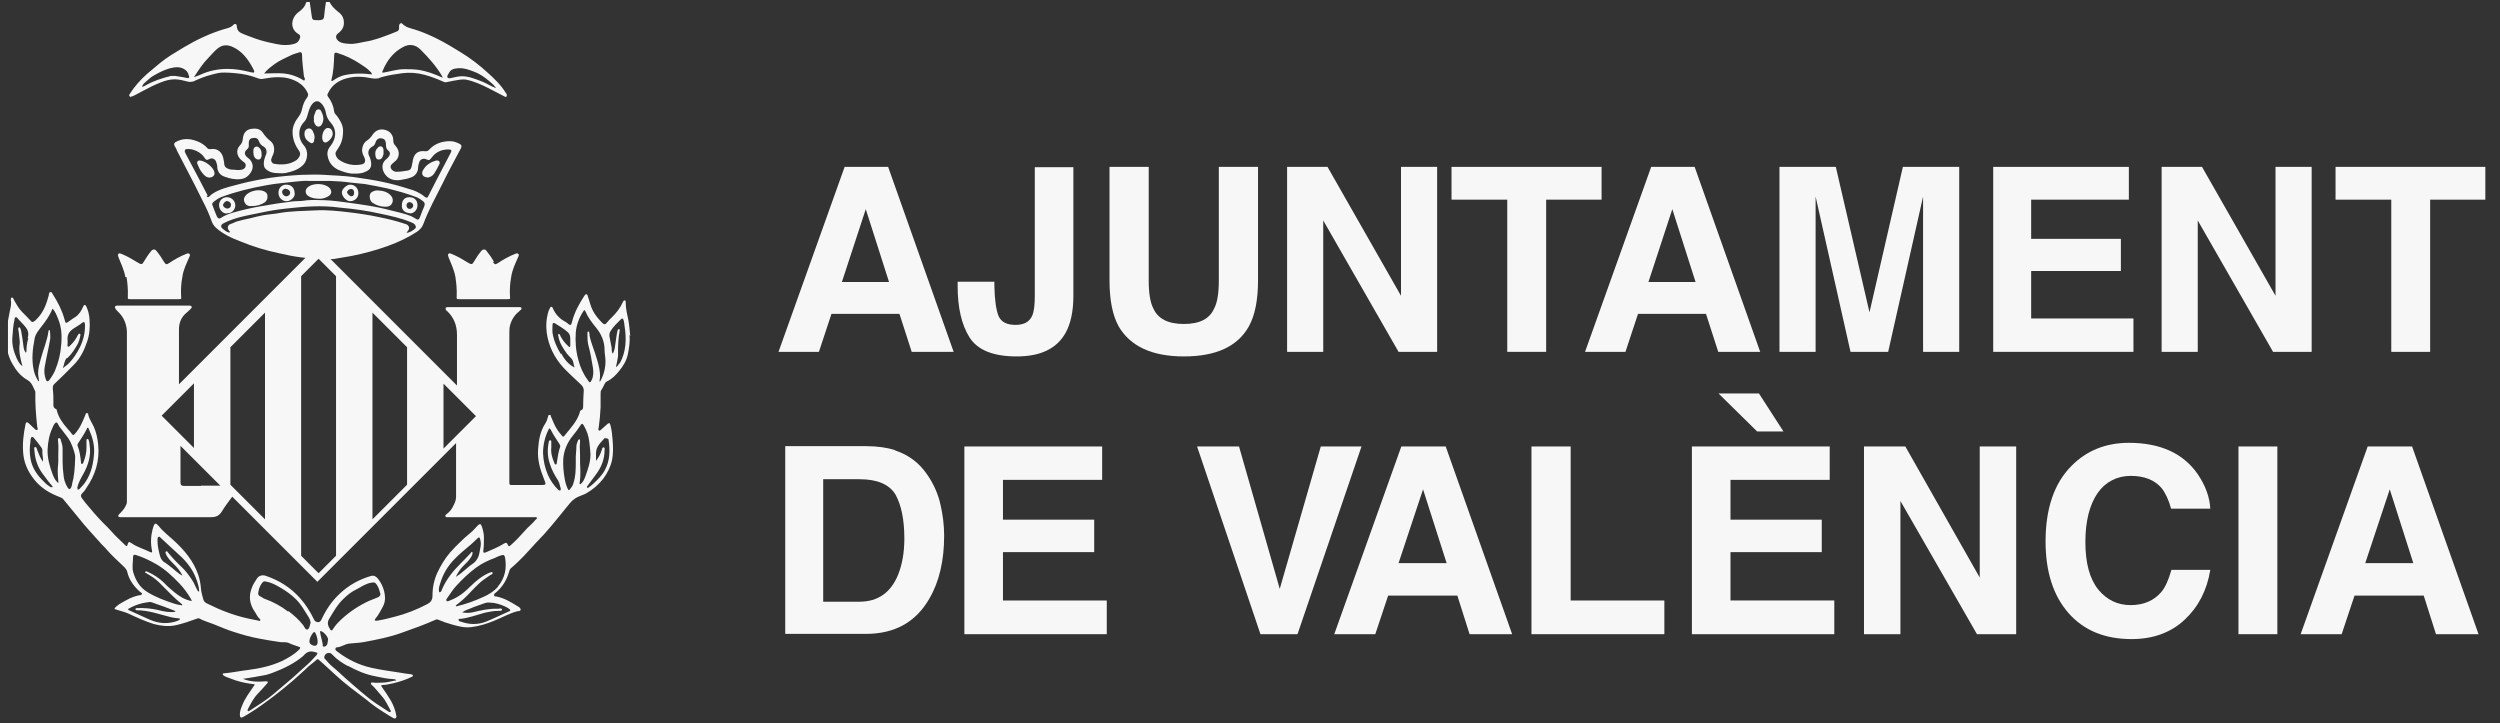 <svg xmlns="http://www.w3.org/2000/svg" width="159" height="46" viewBox="0 0 159 46" fill="none"><rect x="0" y="0" width="159" height="46" fill="#333333" stroke="none"/><g clip-path="url(#clip0_32_848)"><g opacity="0.96"><path d="M40.087 21.383C40.048 21.052 40.029 20.721 39.97 20.39C39.892 20.02 39.795 19.63 39.795 19.241C39.795 19.202 39.814 19.124 39.736 19.105C39.658 19.105 39.639 19.163 39.62 19.202C39.444 19.591 39.191 19.922 38.88 20.215C38.782 20.312 38.685 20.409 38.607 20.507C38.509 20.643 38.431 20.662 38.315 20.546C38.081 20.312 37.867 20.059 37.711 19.767C37.555 19.474 37.497 19.143 37.38 18.832C37.361 18.773 37.361 18.715 37.283 18.715C37.224 18.715 37.205 18.773 37.166 18.812C36.835 19.319 36.542 19.845 36.387 20.448C36.328 20.721 36.27 20.721 36.075 20.546C36.056 20.526 36.017 20.507 35.997 20.487C35.608 20.292 35.335 20 35.16 19.611C35.16 19.572 35.121 19.513 35.062 19.513C35.004 19.513 34.985 19.572 34.965 19.611C34.965 19.65 34.926 19.689 34.907 19.728C34.751 20.195 34.712 20.662 34.77 21.149C34.887 22.006 35.257 22.746 35.822 23.369C36.192 23.759 36.581 24.109 36.971 24.479C37.068 24.577 37.127 24.694 37.127 24.83C37.107 25.18 37.088 25.512 37.088 25.862C37.088 25.959 37.068 26.057 36.952 26.096C36.893 26.115 36.874 26.174 36.874 26.232C36.698 26.816 36.27 27.245 35.9 27.712C35.841 27.79 35.803 27.79 35.744 27.712C35.666 27.615 35.569 27.517 35.491 27.401C35.296 27.128 35.179 26.816 35.043 26.505C35.023 26.446 35.043 26.368 34.946 26.388C34.868 26.388 34.868 26.466 34.848 26.524C34.809 26.66 34.77 26.797 34.692 26.914C34.361 27.42 34.264 27.965 34.225 28.55C34.167 29.212 34.342 29.835 34.595 30.458C34.751 30.848 34.751 30.848 34.342 30.848C33.777 30.848 33.193 30.848 32.628 30.848C32.395 30.848 32.395 30.848 32.395 30.614C32.395 27.479 32.395 24.324 32.395 21.188C32.395 21.013 32.395 20.818 32.453 20.643C32.57 20.253 32.764 20 33.076 19.747C33.154 19.689 33.193 19.63 33.154 19.572C33.154 19.533 33.057 19.533 32.998 19.533C31.499 19.533 29.96 19.533 28.461 19.533C28.344 19.533 28.305 19.611 28.363 19.708C28.383 19.747 28.402 19.767 28.441 19.786C28.87 20.195 29.064 20.701 29.064 21.286C29.064 22.24 29.064 23.545 29.064 24.518L21.021 16.475C21.021 16.475 21.197 16.475 21.216 16.475C21.586 16.417 21.976 16.339 22.346 16.281C23.144 16.125 23.923 15.911 24.683 15.638C25.325 15.404 25.948 15.112 26.513 14.742C26.688 14.625 26.844 14.47 26.922 14.255C27.253 13.36 27.721 12.522 28.149 11.665C28.519 10.906 28.928 10.166 29.317 9.426C29.376 9.309 29.356 9.211 29.24 9.153C29.045 9.056 28.85 8.978 28.636 8.978C28.11 8.978 27.643 9.134 27.292 9.523C27.214 9.601 27.156 9.62 27.058 9.62C26.61 9.562 26.357 9.737 26.26 10.166C26.26 10.244 26.241 10.302 26.221 10.38C26.182 10.575 26.182 10.808 25.929 10.847C25.695 10.886 25.462 10.925 25.208 10.925C25.053 10.925 24.897 10.808 24.858 10.691C24.799 10.516 24.916 10.438 25.033 10.341L25.072 10.302C25.403 10.088 25.481 9.62 25.15 9.27C25.053 9.172 25.014 9.075 25.014 8.939C25.014 8.608 24.838 8.374 24.546 8.277C24.196 8.16 23.904 8.277 23.709 8.549C23.611 8.705 23.495 8.841 23.339 8.939C23.144 9.075 23.047 9.27 23.027 9.523C23.027 9.698 23.086 9.854 23.164 9.99C23.28 10.244 23.222 10.419 22.988 10.458C22.482 10.555 21.995 10.458 21.567 10.166C21.411 10.049 21.274 9.796 21.372 9.64C21.469 9.504 21.547 9.367 21.625 9.231C21.781 8.939 21.82 8.627 21.82 8.316C21.82 7.965 21.645 7.673 21.45 7.4C21.391 7.303 21.274 7.245 21.255 7.108C21.216 6.758 21.08 6.427 20.866 6.154C20.807 6.076 20.807 6.018 20.866 5.92C21.099 5.414 21.528 5.122 22.034 4.985C22.579 4.83 23.125 4.869 23.67 4.985C23.806 5.005 23.923 5.005 24.059 4.985C24.157 4.947 24.235 4.908 24.332 4.888C24.761 4.771 25.169 4.713 25.598 4.654C26.065 4.596 26.533 4.635 26.981 4.752C27.409 4.869 27.818 5.024 28.207 5.2C28.285 5.239 28.344 5.239 28.422 5.219C28.558 5.2 28.694 5.161 28.811 5.141C29.084 5.102 29.356 5.024 29.629 5.063C30.135 5.161 30.603 5.375 31.07 5.609C31.401 5.784 31.752 5.959 32.083 6.134C32.122 6.154 32.18 6.193 32.219 6.134C32.239 6.096 32.239 6.037 32.219 5.979C32.219 5.959 32.18 5.92 32.161 5.901C31.869 5.414 31.46 5.024 31.051 4.654C30.505 4.148 29.921 3.7 29.279 3.311C28.344 2.726 27.409 2.201 26.357 1.87C26.085 1.792 25.793 1.733 25.578 1.5C25.52 1.441 25.442 1.48 25.403 1.558C25.364 1.636 25.384 1.694 25.384 1.772C25.384 1.889 25.345 1.967 25.228 2.006C25.072 2.064 24.897 2.142 24.741 2.201C24.254 2.376 23.767 2.571 23.241 2.649C22.891 2.707 22.54 2.824 22.19 2.785C21.956 2.765 21.723 2.765 21.528 2.61C21.333 2.454 21.314 2.24 21.528 2.103C21.8 1.889 21.917 1.636 21.859 1.285C21.82 1.032 21.664 0.857 21.469 0.721C21.255 0.545 21.06 0.351 20.944 0.097C20.924 0.058 20.885 0 20.827 0C20.768 0 20.749 0.078 20.729 0.136C20.69 0.389 20.651 0.623 20.632 0.876C20.612 1.227 20.573 1.285 20.203 1.285C19.872 1.285 19.853 1.266 19.814 0.935C19.775 0.662 19.736 0.389 19.697 0.117C19.697 0.058 19.678 0.019 19.619 0.019C19.561 0.019 19.541 0.039 19.522 0.078C19.522 0.117 19.483 0.136 19.463 0.175C19.386 0.448 19.191 0.623 18.977 0.779C18.49 1.149 18.431 1.85 18.977 2.162C19.093 2.22 19.113 2.317 19.074 2.434C19.015 2.59 18.938 2.707 18.782 2.765C18.568 2.843 18.353 2.863 18.139 2.863C17.73 2.863 17.36 2.746 16.971 2.668C16.464 2.551 15.958 2.356 15.471 2.162C15.218 2.064 15.082 1.947 15.062 1.675C15.062 1.519 14.945 1.48 14.848 1.577C14.692 1.753 14.478 1.792 14.264 1.85C13.348 2.123 12.492 2.532 11.674 3.019C11.167 3.33 10.642 3.622 10.174 4.012C9.901 4.245 9.609 4.479 9.337 4.713C8.928 5.083 8.558 5.492 8.266 5.959C8.227 6.018 8.188 6.076 8.246 6.134C8.285 6.193 8.343 6.134 8.402 6.134C8.636 6.037 8.85 5.901 9.084 5.784C9.454 5.589 9.824 5.394 10.232 5.239C10.525 5.122 10.817 5.044 11.128 5.044C11.421 5.044 11.713 5.141 11.985 5.2C12.102 5.219 12.199 5.2 12.297 5.18C12.667 5.005 13.056 4.849 13.446 4.752C13.738 4.674 14.011 4.596 14.303 4.615C14.517 4.615 14.731 4.635 14.965 4.654C15.452 4.693 15.919 4.791 16.367 4.966C16.503 5.024 16.64 5.044 16.776 5.005C17.087 4.947 17.399 4.908 17.711 4.908C18.159 4.908 18.548 5.005 18.938 5.219C19.23 5.394 19.444 5.628 19.58 5.94C19.619 6.037 19.58 6.115 19.541 6.193C19.366 6.407 19.269 6.66 19.21 6.933C19.171 7.147 19.074 7.322 18.938 7.498C18.743 7.751 18.607 8.062 18.607 8.393C18.607 8.841 18.762 9.231 19.015 9.581C19.093 9.698 19.113 9.815 19.054 9.932C18.996 10.049 18.918 10.146 18.821 10.205C18.392 10.477 17.925 10.497 17.438 10.419C17.302 10.399 17.204 10.224 17.263 10.088C17.282 10.01 17.321 9.932 17.36 9.854C17.497 9.542 17.457 9.153 17.185 8.958C16.99 8.802 16.834 8.627 16.698 8.413C16.503 8.16 16.231 8.16 15.958 8.199C15.646 8.257 15.491 8.471 15.452 8.764C15.432 8.939 15.413 9.095 15.257 9.25C15.043 9.484 15.043 9.757 15.198 10.01C15.276 10.127 15.374 10.205 15.471 10.283C15.569 10.341 15.646 10.419 15.627 10.555C15.607 10.691 15.51 10.75 15.393 10.789C15.179 10.847 14.965 10.789 14.751 10.789C14.653 10.789 14.556 10.75 14.459 10.711C14.342 10.652 14.283 10.575 14.264 10.458C14.264 10.36 14.244 10.263 14.225 10.185C14.166 9.679 13.835 9.406 13.387 9.484C13.29 9.484 13.232 9.484 13.173 9.406C13.037 9.25 12.862 9.134 12.667 9.036C12.219 8.841 11.79 8.764 11.323 8.958C11.05 9.075 11.011 9.153 11.167 9.387C11.206 9.445 11.226 9.504 11.245 9.562C11.615 10.283 11.985 10.984 12.355 11.704C12.55 12.074 12.706 12.425 12.9 12.795C13.115 13.204 13.309 13.632 13.465 14.08C13.524 14.236 13.602 14.353 13.718 14.47C14.166 14.879 14.712 15.132 15.276 15.346C16.075 15.677 16.893 15.93 17.75 16.105C18.178 16.203 18.626 16.3 19.074 16.359C19.113 16.359 19.288 16.378 19.424 16.398L11.382 24.441C11.382 23.35 11.382 21.987 11.382 20.954C11.382 20.546 11.518 20.176 11.849 19.903C11.946 19.825 12.044 19.728 12.141 19.63C12.18 19.591 12.219 19.552 12.18 19.494C12.161 19.436 12.102 19.455 12.063 19.436C12.024 19.436 11.966 19.436 11.927 19.436H7.701C7.701 19.436 7.545 19.436 7.467 19.436C7.311 19.436 7.272 19.513 7.35 19.65C7.409 19.728 7.487 19.805 7.565 19.883C7.896 20.215 8.051 20.643 8.071 21.091C8.071 24.694 8.071 28.296 8.071 31.919C8.071 31.997 8.051 32.074 8.012 32.133C7.915 32.367 7.74 32.542 7.565 32.717C7.545 32.756 7.506 32.776 7.526 32.834C7.545 32.873 7.584 32.892 7.623 32.892C7.681 32.892 7.72 32.892 7.779 32.892C9.648 32.892 11.518 32.892 13.407 32.892C13.757 32.892 13.952 32.795 14.127 32.503C14.283 32.23 14.575 31.86 14.77 31.588L20.184 37.002L29.006 28.18C29.006 29.192 29.006 30.555 29.006 31.568C29.006 31.743 28.967 31.899 28.889 32.055C28.733 32.386 28.655 32.503 28.383 32.717C28.266 32.795 28.344 32.892 28.402 32.892C30.272 32.892 32.122 32.892 33.991 32.892C34.05 32.892 34.128 32.873 34.147 32.931C34.167 32.99 34.108 33.009 34.069 33.048C33.874 33.301 33.602 33.496 33.388 33.749C33.096 34.08 32.803 34.392 32.472 34.684C32.395 34.742 32.336 34.781 32.297 34.645C32.258 34.528 32.18 34.489 32.063 34.567C31.693 34.801 31.284 34.957 30.895 35.132C30.759 35.19 30.72 35.132 30.739 35.015C30.778 34.742 30.778 34.47 30.778 34.178C30.778 33.944 30.72 33.71 30.642 33.477C30.583 33.301 30.505 33.301 30.389 33.418C30.272 33.535 30.155 33.671 30.038 33.788C29.824 33.983 29.59 34.158 29.376 34.372C29.103 34.626 28.85 34.879 28.616 35.151C28.285 35.541 28.032 35.969 27.818 36.417C27.604 36.885 27.506 37.371 27.506 37.897C27.506 38.189 27.37 38.326 27.136 38.443C26.494 38.774 25.812 39.046 25.111 39.222C24.741 39.319 24.371 39.416 23.982 39.475C23.942 39.475 23.884 39.494 23.845 39.455C23.826 39.416 23.845 39.377 23.884 39.338C24.079 39.105 24.215 38.832 24.352 38.579C24.449 38.404 24.488 38.209 24.488 38.014C24.468 37.566 24.313 37.157 24.04 36.807C23.923 36.67 23.787 36.573 23.592 36.632C22.852 36.846 22.19 37.216 21.625 37.742C21.119 38.209 20.749 38.754 20.457 39.377C20.398 39.514 20.32 39.611 20.145 39.553C20.048 39.533 20.009 39.475 19.97 39.397C19.736 38.91 19.444 38.443 19.093 38.053C18.49 37.371 17.75 36.904 16.873 36.612C16.679 36.554 16.464 36.612 16.348 36.787C16.231 36.962 16.114 37.138 16.036 37.333C15.802 37.878 15.861 38.404 16.192 38.891C16.308 39.046 16.367 39.241 16.523 39.358C16.542 39.377 16.581 39.436 16.542 39.475C16.523 39.514 16.484 39.475 16.445 39.475C16.231 39.436 15.997 39.377 15.783 39.338C14.887 39.144 14.03 38.813 13.212 38.404C13.095 38.345 12.978 38.287 12.94 38.151C12.881 37.917 12.803 37.703 12.784 37.469C12.764 37.157 12.706 36.846 12.608 36.554C12.297 35.658 11.713 34.976 11.031 34.353C10.719 34.061 10.369 33.808 10.096 33.457C9.901 33.243 9.843 33.243 9.746 33.516C9.746 33.554 9.726 33.613 9.707 33.652C9.59 34.1 9.57 34.567 9.668 35.015C9.687 35.112 9.668 35.171 9.551 35.112C9.161 34.918 8.733 34.801 8.363 34.548C8.207 34.431 8.168 34.45 8.11 34.645C8.09 34.742 8.051 34.762 7.973 34.684C7.759 34.47 7.545 34.275 7.331 34.061C7.156 33.886 7.019 33.71 6.844 33.535C6.435 33.145 6.065 32.737 5.695 32.289C5.52 32.094 5.364 31.899 5.208 31.685C5.13 31.568 5.13 31.49 5.208 31.393C5.305 31.296 5.403 31.198 5.461 31.081C6.065 30.224 6.357 29.29 6.24 28.238C6.201 27.868 6.123 27.498 5.968 27.147C5.851 26.894 5.695 26.68 5.617 26.407C5.617 26.349 5.617 26.271 5.52 26.271C5.442 26.271 5.442 26.368 5.422 26.407C5.247 26.836 5.072 27.264 4.741 27.615C4.682 27.693 4.643 27.673 4.585 27.615C4.488 27.498 4.41 27.381 4.312 27.284C4.001 26.933 3.728 26.563 3.611 26.096C3.611 26.057 3.592 26.018 3.572 26.018C3.358 25.94 3.397 25.765 3.397 25.609C3.397 25.317 3.397 25.025 3.358 24.733C3.358 24.635 3.358 24.518 3.436 24.441C3.864 24.032 4.293 23.622 4.702 23.194C5.111 22.785 5.364 22.259 5.539 21.733C5.695 21.286 5.734 20.799 5.695 20.312C5.675 20.039 5.617 19.767 5.5 19.513C5.481 19.474 5.461 19.397 5.383 19.397C5.325 19.397 5.305 19.474 5.286 19.513C5.169 19.767 5.033 20 4.799 20.156C4.682 20.234 4.546 20.312 4.429 20.409C4.176 20.584 4.176 20.604 4.098 20.292C3.942 19.728 3.67 19.202 3.358 18.715C3.319 18.657 3.3 18.559 3.202 18.579C3.124 18.579 3.124 18.676 3.105 18.734C3.105 18.734 3.105 18.734 3.105 18.773C2.969 19.28 2.793 19.786 2.443 20.176C2.345 20.273 2.267 20.39 2.151 20.448C2.092 20.487 2.053 20.487 1.995 20.448C1.8 20.234 1.605 20.039 1.411 19.845C1.177 19.611 1.021 19.319 0.865 19.027C0.846 18.988 0.826 18.91 0.748 18.929C0.69 18.929 0.69 19.007 0.69 19.066C0.729 19.299 0.69 19.513 0.632 19.747C0.534 20.253 0.417 20.779 0.398 21.286C0.378 21.948 0.456 22.59 0.807 23.175C1.041 23.584 1.333 23.934 1.742 24.168C2.034 24.324 2.112 24.635 2.248 24.908C2.229 25.648 2.287 26.388 2.365 27.128C2.365 27.186 2.443 27.303 2.365 27.342C2.287 27.381 2.209 27.284 2.151 27.225C2.034 27.128 1.936 27.011 1.82 26.914C1.722 26.816 1.644 26.855 1.625 26.972C1.488 27.615 1.411 28.277 1.488 28.939C1.566 29.601 1.878 30.166 2.306 30.653C2.715 31.101 3.222 31.393 3.786 31.607C3.864 31.646 3.942 31.666 4.001 31.724C4.332 32.133 4.663 32.522 4.994 32.931C5.403 33.457 5.851 33.925 6.299 34.431C6.454 34.626 6.649 34.781 6.805 34.976C7.097 35.307 7.409 35.599 7.72 35.891C7.857 36.028 8.032 36.145 8.09 36.359C8.207 36.885 8.519 37.294 8.908 37.644C8.947 37.683 9.045 37.703 9.025 37.781C9.006 37.858 8.908 37.858 8.85 37.858C8.577 37.917 8.324 38.014 8.071 38.151C7.837 38.287 7.565 38.404 7.37 38.598C7.253 38.715 7.253 38.735 7.409 38.774C7.642 38.852 7.896 38.91 8.129 39.007C8.675 39.261 9.22 39.514 9.785 39.689C10.232 39.806 10.7 39.864 11.167 39.767C11.615 39.669 12.063 39.514 12.492 39.358C12.55 39.338 12.628 39.3 12.686 39.338C12.959 39.494 13.271 39.572 13.563 39.689C14.011 39.864 14.439 40.059 14.887 40.195C15.432 40.371 15.977 40.526 16.542 40.624C16.971 40.702 17.38 40.779 17.828 40.838C18.003 40.857 18.198 40.819 18.373 40.896C18.568 40.994 18.782 41.052 18.996 41.13C19.132 41.169 19.113 41.208 19.035 41.305C18.704 41.636 18.314 41.851 17.925 42.045C17.243 42.357 16.523 42.513 15.783 42.61C15.257 42.669 14.751 42.785 14.244 42.824C14.205 42.824 14.166 42.824 14.166 42.883C14.166 42.922 14.186 42.941 14.225 42.961C14.342 43.058 14.478 43.078 14.614 43.136C15.082 43.331 15.569 43.447 16.075 43.506C16.114 43.506 16.172 43.506 16.192 43.545C16.192 43.584 16.153 43.623 16.133 43.642C15.861 44.051 15.569 44.421 15.393 44.889C15.315 45.083 15.238 45.278 15.257 45.492C15.257 45.629 15.335 45.668 15.452 45.609C15.607 45.512 15.783 45.414 15.938 45.317C16.445 45.005 16.912 44.655 17.38 44.304C17.808 43.973 18.217 43.642 18.626 43.292C18.879 43.058 19.152 42.824 19.405 42.591C19.619 42.357 19.892 42.182 20.125 41.968C20.184 41.909 20.223 41.909 20.281 41.968C20.651 42.279 20.982 42.61 21.333 42.922C21.645 43.214 21.976 43.486 22.326 43.759C22.638 44.012 22.988 44.246 23.3 44.499C23.67 44.811 24.059 45.083 24.468 45.337C24.644 45.453 24.838 45.57 25.014 45.668C25.072 45.687 25.131 45.726 25.169 45.668C25.208 45.629 25.228 45.57 25.208 45.531C25.15 45.181 25.033 44.869 24.858 44.558C24.683 44.266 24.488 43.973 24.293 43.701C24.235 43.623 24.215 43.564 24.352 43.564C24.585 43.564 24.819 43.486 25.053 43.447C25.423 43.35 25.812 43.233 26.163 43.058C26.202 43.058 26.26 43.019 26.26 42.961C26.26 42.902 26.182 42.902 26.143 42.883C25.91 42.863 25.695 42.824 25.462 42.785C24.858 42.688 24.235 42.61 23.631 42.474C22.852 42.298 22.151 41.968 21.508 41.481C21.43 41.422 21.314 41.364 21.333 41.266C21.333 41.15 21.489 41.169 21.567 41.15C21.781 41.091 21.956 40.974 22.17 40.935C22.482 40.896 22.813 40.896 23.125 40.838C23.962 40.682 24.78 40.526 25.578 40.234C26.299 39.981 27 39.728 27.701 39.416C27.759 39.397 27.818 39.377 27.876 39.416C28.149 39.533 28.422 39.63 28.714 39.708C29.123 39.825 29.532 39.942 29.98 39.884C30.486 39.825 30.973 39.669 31.44 39.475C31.927 39.28 32.395 39.007 32.92 38.871C32.998 38.871 33.096 38.871 33.115 38.774C33.115 38.696 33.037 38.618 32.959 38.579C32.511 38.306 32.083 38.034 31.557 37.936C31.499 37.936 31.44 37.936 31.421 37.858C31.421 37.781 31.46 37.742 31.518 37.703C31.947 37.352 32.219 36.904 32.375 36.378C32.395 36.281 32.433 36.184 32.511 36.125C32.648 36.008 32.803 35.872 32.94 35.736C33.173 35.521 33.388 35.288 33.602 35.054C33.933 34.684 34.264 34.334 34.615 33.964C35.179 33.34 35.705 32.659 36.25 31.997C36.445 31.763 36.659 31.627 36.932 31.529C37.068 31.471 37.205 31.432 37.322 31.354C37.73 31.12 38.081 30.809 38.373 30.439C38.626 30.088 38.821 29.718 38.918 29.29C39.016 28.842 38.996 28.374 38.957 27.926C38.938 27.634 38.899 27.323 38.821 27.031C38.782 26.894 38.743 26.875 38.626 26.972C38.509 27.07 38.393 27.186 38.276 27.284C38.217 27.323 38.159 27.42 38.1 27.381C38.023 27.342 38.062 27.245 38.081 27.167C38.139 26.758 38.178 26.329 38.198 25.901C38.198 25.609 38.198 25.317 38.198 25.025C38.198 24.947 38.198 24.849 38.256 24.791C38.334 24.674 38.393 24.538 38.451 24.421C38.49 24.363 38.509 24.304 38.587 24.265C38.918 24.109 39.172 23.856 39.386 23.584C39.639 23.272 39.853 22.921 39.931 22.532C40.009 22.123 40.087 21.714 40.029 21.286L40.087 21.383ZM28.519 4.713C28.616 4.44 28.831 4.362 29.103 4.343C29.493 4.304 29.843 4.44 30.194 4.577C30.642 4.752 30.992 5.044 31.343 5.355C31.421 5.433 31.499 5.531 31.557 5.609C31.226 5.492 30.953 5.297 30.642 5.18C30.233 5.024 29.824 4.849 29.376 4.849C29.162 4.849 28.948 4.908 28.753 4.947C28.655 4.966 28.558 5.005 28.48 4.947C28.402 4.869 28.48 4.771 28.519 4.693V4.713ZM24.332 4.518C24.605 3.856 25.014 3.311 25.656 2.98C26.026 2.785 26.416 2.824 26.747 3.155C27.253 3.661 27.74 4.206 28.11 4.83C28.11 4.869 28.149 4.888 28.169 4.947C27.643 4.713 27.136 4.518 26.591 4.44C26.299 4.401 26.007 4.401 25.715 4.401C25.267 4.401 24.838 4.538 24.41 4.615C24.293 4.635 24.293 4.596 24.332 4.518ZM21.08 5.063C21.216 4.557 21.236 4.031 21.255 3.505C21.255 3.389 21.294 3.311 21.45 3.369C21.976 3.525 22.443 3.759 22.891 4.051C23.125 4.206 23.358 4.343 23.553 4.557C23.592 4.596 23.65 4.635 23.65 4.732C23.047 4.654 22.443 4.654 21.859 4.791C21.645 4.849 21.45 4.947 21.274 5.063C21.236 5.083 21.197 5.122 21.158 5.141C21.138 5.141 21.099 5.161 21.08 5.141C21.06 5.141 21.08 5.102 21.08 5.063ZM11.927 4.966C11.674 4.908 11.401 4.869 11.148 4.83C11.05 4.83 10.973 4.83 10.875 4.83C10.31 4.966 9.765 5.141 9.259 5.433C9.2 5.472 9.142 5.492 9.045 5.531C9.064 5.336 9.22 5.258 9.298 5.18C9.454 5.044 9.609 4.888 9.804 4.791C10.174 4.577 10.564 4.382 10.992 4.304C11.284 4.245 11.596 4.265 11.849 4.499C11.946 4.596 11.985 4.713 12.024 4.849C12.063 4.927 12.005 4.985 11.907 4.966H11.927ZM16.153 4.615C16.153 4.615 15.977 4.615 15.88 4.577C15.413 4.46 14.945 4.382 14.478 4.382C13.874 4.382 13.29 4.499 12.745 4.752C12.628 4.81 12.492 4.849 12.336 4.908C12.628 4.46 12.9 4.031 13.251 3.681C13.465 3.466 13.64 3.233 13.874 3.057C14.186 2.824 14.497 2.843 14.829 2.999C15.413 3.272 15.783 3.778 16.075 4.323C16.114 4.401 16.211 4.538 16.153 4.615ZM19.366 5.141C19.366 5.141 19.21 5.063 19.132 5.005C18.801 4.83 18.451 4.713 18.061 4.674C17.652 4.635 17.243 4.674 16.795 4.674C17.01 4.401 17.263 4.226 17.497 4.051C17.828 3.817 18.178 3.681 18.529 3.505C18.684 3.428 18.86 3.389 19.035 3.33C19.132 3.291 19.191 3.33 19.21 3.466C19.21 3.934 19.288 4.382 19.327 4.83C19.327 4.927 19.463 5.024 19.347 5.102L19.366 5.141ZM10.271 26.446L12.336 24.382V28.491L10.271 26.427V26.446ZM12.784 30.906C12.414 30.906 12.063 30.906 11.693 30.906C11.537 30.906 11.479 30.828 11.479 30.692C11.479 30.03 11.479 29.056 11.479 28.355L12.336 29.212L14.011 30.887C13.621 30.887 13.076 30.887 12.784 30.887V30.906ZM13.212 12.444C13.017 12.094 12.862 11.743 12.667 11.393C12.375 10.847 12.102 10.322 11.81 9.776C11.79 9.718 11.752 9.679 11.752 9.62C11.752 9.542 11.771 9.504 11.849 9.484C12.258 9.426 12.803 9.679 13.017 10.049C13.095 10.166 13.154 10.205 13.29 10.127C13.485 10.01 13.699 10.107 13.757 10.322C13.777 10.399 13.816 10.497 13.816 10.575C13.816 10.906 13.991 11.139 14.283 11.237C14.614 11.354 14.926 11.431 15.276 11.393C15.607 11.373 15.841 11.178 15.997 10.886C16.114 10.652 16.094 10.419 15.938 10.205C15.88 10.107 15.783 10.068 15.705 9.99C15.53 9.815 15.53 9.659 15.705 9.504C15.802 9.426 15.841 9.328 15.822 9.211C15.822 9.172 15.822 9.114 15.822 9.075C15.822 8.919 15.9 8.802 16.055 8.783C16.25 8.744 16.406 8.783 16.464 8.978C16.523 9.134 16.62 9.25 16.776 9.328C16.932 9.426 16.99 9.62 16.932 9.796C16.854 9.99 16.776 10.185 16.776 10.419C16.776 10.594 16.834 10.711 16.971 10.808C17.127 10.925 17.302 10.984 17.497 11.003C17.711 11.003 17.944 11.042 18.159 11.003C18.607 10.906 19.015 10.789 19.327 10.438C19.541 10.185 19.658 9.62 19.327 9.25C18.957 8.841 18.918 8.199 19.327 7.77C19.541 7.556 19.561 7.264 19.658 6.991C19.736 6.797 19.814 6.602 20.009 6.485C20.145 6.407 20.281 6.427 20.398 6.543C20.593 6.719 20.69 6.952 20.729 7.186C20.768 7.42 20.866 7.615 21.041 7.809C21.469 8.296 21.352 8.88 21.002 9.309C20.807 9.542 20.788 9.776 20.866 10.049C20.982 10.458 21.274 10.73 21.683 10.867C21.995 10.984 22.287 11.062 22.579 11.042C22.832 11.042 23.047 11.023 23.241 10.925C23.631 10.769 23.67 10.497 23.553 10.107C23.534 10.029 23.495 9.951 23.456 9.874C23.378 9.659 23.456 9.445 23.67 9.328C23.787 9.27 23.845 9.192 23.884 9.056C23.962 8.822 24.137 8.744 24.352 8.822C24.527 8.88 24.527 9.036 24.546 9.153C24.546 9.309 24.546 9.465 24.702 9.581C24.838 9.698 24.819 9.854 24.702 9.99C24.663 10.029 24.624 10.088 24.566 10.127C24.196 10.419 24.293 10.886 24.566 11.178C24.799 11.431 25.111 11.49 25.442 11.451C25.676 11.412 25.929 11.373 26.163 11.276C26.396 11.198 26.591 10.945 26.591 10.672C26.591 10.536 26.63 10.419 26.669 10.302C26.727 10.127 26.942 10.049 27.097 10.127C27.292 10.205 27.312 10.205 27.448 10.029C27.721 9.659 28.091 9.504 28.519 9.504C28.714 9.504 28.753 9.562 28.655 9.737C28.344 10.322 28.052 10.906 27.74 11.49C27.565 11.821 27.409 12.152 27.234 12.483C27.175 12.6 27.136 12.6 27.02 12.522C26.727 12.269 26.377 12.113 26.007 12.016C25.462 11.841 24.897 11.685 24.332 11.568C23.709 11.431 23.086 11.354 22.462 11.256C21.839 11.178 21.216 11.159 20.593 11.12C20.106 11.081 19.639 11.12 19.171 11.12C18.49 11.159 17.808 11.217 17.146 11.315C16.523 11.412 15.919 11.529 15.315 11.685C14.829 11.821 14.322 11.918 13.855 12.133C13.66 12.23 13.465 12.327 13.329 12.483C13.251 12.561 13.193 12.561 13.134 12.464L13.212 12.444ZM13.835 13.866C13.718 13.593 13.602 13.301 13.504 13.028C13.465 12.931 13.563 12.853 13.64 12.795C13.757 12.697 13.913 12.6 14.05 12.542C14.984 12.191 15.958 11.957 16.932 11.782C17.555 11.665 18.178 11.626 18.801 11.548C19.113 11.509 19.424 11.49 19.697 11.509C20.165 11.509 20.612 11.509 21.06 11.509C21.45 11.529 21.859 11.548 22.248 11.607C22.56 11.646 22.871 11.665 23.203 11.704C23.67 11.782 24.137 11.879 24.605 11.977C25.247 12.133 25.89 12.308 26.494 12.542C26.649 12.6 26.766 12.697 26.903 12.795C27.02 12.873 27.039 13.009 26.981 13.126C26.883 13.34 26.805 13.554 26.727 13.768C26.649 13.983 26.591 14.022 26.396 13.885C26.065 13.671 25.695 13.593 25.325 13.496C24.799 13.36 24.254 13.223 23.709 13.126C23.164 13.028 22.599 12.95 22.034 12.873C21.586 12.814 21.158 12.756 20.71 12.736C20.32 12.736 19.931 12.697 19.541 12.736C19.308 12.775 19.074 12.795 18.84 12.795C18.548 12.795 18.276 12.873 18.003 12.892C17.516 12.95 17.029 13.048 16.542 13.126C15.977 13.223 15.393 13.36 14.848 13.515C14.575 13.593 14.303 13.691 14.069 13.846C13.952 13.944 13.855 13.885 13.816 13.788L13.835 13.866ZM17.75 13.554C17.419 13.613 17.068 13.632 16.737 13.691C16.464 13.749 16.172 13.807 15.9 13.885C15.627 13.944 15.354 14.002 15.082 14.08C14.945 14.119 14.829 14.197 14.692 14.236C14.478 14.294 14.419 14.508 14.575 14.684C14.595 14.703 14.614 14.723 14.634 14.762C14.556 14.82 14.497 14.762 14.439 14.742C14.342 14.703 14.264 14.625 14.186 14.567C14.011 14.431 14.03 14.294 14.225 14.197C14.556 14.022 14.926 13.905 15.276 13.807C15.724 13.691 16.192 13.613 16.64 13.515C17.165 13.398 17.691 13.32 18.217 13.262C18.762 13.204 19.327 13.145 19.892 13.126C20.476 13.106 21.041 13.126 21.606 13.204C22.482 13.282 23.339 13.398 24.196 13.593C24.838 13.729 25.481 13.866 26.104 14.119C26.241 14.177 26.377 14.216 26.435 14.372C26.435 14.411 26.474 14.45 26.435 14.489C26.377 14.606 26.026 14.82 25.851 14.801C25.89 14.742 25.91 14.723 25.948 14.684C26.085 14.508 26.007 14.314 25.812 14.255C25.247 14.061 24.683 13.924 24.098 13.807C23.456 13.671 22.813 13.574 22.151 13.496C21.469 13.418 20.768 13.34 20.087 13.379C19.288 13.418 18.509 13.418 17.73 13.554H17.75ZM16.854 33.029L14.653 30.828V22.084L16.854 19.883V33.029ZM21.372 35.346L20.262 36.456L19.152 35.346V17.566L20.262 16.456L21.372 17.566V35.346ZM25.89 30.828L23.689 33.029V19.883L25.89 22.084V30.828ZM28.207 28.511V24.401L30.272 26.466L28.207 28.53V28.511ZM1.8 21.519C1.722 21.773 1.683 22.045 1.683 22.318C1.683 22.357 1.683 22.396 1.644 22.435C1.527 22.298 1.508 22.142 1.488 21.987C1.45 21.695 1.411 21.383 1.352 21.091C1.352 21.032 1.313 20.954 1.294 20.896C1.294 20.857 1.255 20.818 1.216 20.818C1.177 20.818 1.157 20.877 1.157 20.916C1.216 21.188 1.216 21.461 1.255 21.714C1.255 21.753 1.255 21.792 1.255 21.831C1.177 22.337 1.294 22.805 1.43 23.291C1.235 23.155 1.157 22.98 1.06 22.785C0.865 22.357 0.748 21.909 0.787 21.441C0.826 21.071 0.826 20.701 0.924 20.331C0.924 20.273 0.924 20.176 1.021 20.176C1.099 20.176 1.118 20.253 1.157 20.292C1.274 20.429 1.411 20.546 1.508 20.662C1.722 20.896 1.878 21.13 1.761 21.5L1.8 21.519ZM4.293 22.766C4.565 22.512 4.76 22.201 4.935 21.889C5.033 21.714 5.072 21.519 5.111 21.344C5.111 21.305 5.13 21.247 5.072 21.227C5.013 21.208 4.994 21.247 4.955 21.305C4.838 21.558 4.663 21.792 4.449 21.987C4.41 22.026 4.39 22.065 4.332 22.045C4.273 22.026 4.293 21.967 4.293 21.909C4.312 21.792 4.293 21.656 4.293 21.539C4.293 21.247 4.429 21.071 4.643 20.916C4.838 20.779 5.052 20.682 5.228 20.526C5.344 20.448 5.403 20.487 5.403 20.643C5.422 21.149 5.305 21.617 5.091 22.065C4.897 22.454 4.663 22.824 4.351 23.136C4.254 23.233 4.137 23.291 4.04 23.389H4.001C4.098 23.175 4.079 22.941 4.254 22.766H4.293ZM2.482 24.246C2.482 24.246 2.462 24.246 2.443 24.246C2.306 24.032 2.209 23.817 2.151 23.564C1.995 22.883 2.073 22.181 2.209 21.5C2.267 21.227 2.443 21.032 2.599 20.818C2.891 20.448 3.163 20.078 3.339 19.63C3.533 19.825 3.611 20.078 3.709 20.312C3.903 20.799 3.942 21.286 3.903 21.811C3.864 22.435 3.728 23.019 3.494 23.584C3.397 23.798 3.261 24.012 3.124 24.187C3.046 24.285 2.969 24.265 2.93 24.168C2.813 23.876 2.793 23.584 2.852 23.291C2.949 22.727 3.085 22.181 3.183 21.617C3.222 21.441 3.183 21.266 3.183 21.091C3.183 21.052 3.183 20.994 3.124 20.994C3.085 20.994 3.085 21.032 3.085 21.052C3.007 21.656 2.754 22.22 2.599 22.805C2.521 23.097 2.423 23.408 2.423 23.72C2.423 23.876 2.462 24.051 2.482 24.207V24.246ZM3.319 30.984C3.319 30.984 3.261 30.984 3.222 30.984C3.066 30.887 2.91 30.77 2.793 30.633C2.365 30.224 2.034 29.757 1.936 29.153C1.878 28.803 1.878 28.452 1.936 28.102C1.936 28.043 1.936 27.965 1.956 27.907C1.956 27.79 2.073 27.751 2.151 27.849C2.326 28.043 2.482 28.258 2.637 28.472C2.715 28.569 2.696 28.705 2.696 28.803C2.696 28.978 2.754 29.134 2.735 29.367C2.56 29.134 2.482 28.9 2.384 28.666C2.345 28.588 2.345 28.433 2.248 28.433C2.131 28.433 2.19 28.588 2.19 28.666C2.229 29.231 2.404 29.738 2.754 30.185C2.93 30.419 3.105 30.672 3.319 30.906C3.339 30.925 3.358 30.964 3.339 30.984H3.319ZM4.585 30.828C4.546 30.925 4.527 31.081 4.429 31.101C4.332 31.101 4.293 30.984 4.234 30.887C4.118 30.672 4.059 30.439 4.04 30.205C3.962 29.66 3.981 29.095 3.981 28.53C3.981 28.335 3.923 28.16 3.864 27.985C3.864 27.926 3.825 27.868 3.748 27.868C3.67 27.868 3.689 27.965 3.689 28.004C3.748 28.433 3.689 28.842 3.709 29.27C3.709 29.504 3.67 29.718 3.67 29.952C3.67 30.166 3.689 30.38 3.709 30.614C3.709 30.653 3.728 30.692 3.709 30.711C3.67 30.711 3.65 30.672 3.631 30.653C3.494 30.517 3.416 30.341 3.339 30.146C3.163 29.66 3.007 29.134 3.027 28.608C3.046 28.141 3.124 27.654 3.339 27.206C3.377 27.128 3.397 27.05 3.455 26.972C3.553 26.836 3.631 26.836 3.689 26.972C3.748 27.108 3.845 27.225 3.942 27.342C4.118 27.595 4.351 27.829 4.488 28.121C4.663 28.511 4.799 28.9 4.78 29.114C4.76 29.815 4.721 30.302 4.585 30.77V30.828ZM4.955 31.159C4.955 31.159 4.916 31.062 4.916 31.003C4.994 30.692 5.13 30.439 5.286 30.166C5.617 29.582 5.812 28.959 5.695 28.277C5.695 28.18 5.675 28.082 5.637 27.985C5.637 27.946 5.598 27.907 5.539 27.926C5.5 27.926 5.5 27.985 5.5 28.024C5.5 28.18 5.5 28.335 5.5 28.472C5.5 28.803 5.422 29.114 5.305 29.406C5.305 29.445 5.267 29.504 5.208 29.504C5.15 29.504 5.15 29.445 5.15 29.387C5.111 29.036 5.072 28.686 4.935 28.355C4.916 28.277 4.935 28.238 4.974 28.18C5.169 27.887 5.364 27.595 5.52 27.284C5.52 27.245 5.539 27.206 5.578 27.206C5.637 27.206 5.637 27.264 5.656 27.303C5.87 27.771 6.007 28.258 5.987 28.764C5.948 29.445 5.812 30.108 5.422 30.672C5.325 30.828 5.189 30.945 5.072 31.081C5.033 31.12 4.974 31.159 4.916 31.14L4.955 31.159ZM11.323 39.475C10.7 39.708 10.096 39.669 9.492 39.397C9.064 39.202 8.636 39.007 8.207 38.813C8.09 38.754 8.168 38.715 8.207 38.696C8.343 38.618 8.48 38.559 8.616 38.501C8.908 38.384 9.2 38.326 9.512 38.287C9.648 38.287 9.746 38.345 9.863 38.384C10.252 38.52 10.661 38.657 11.031 38.813C11.089 38.832 11.128 38.852 11.167 38.91C10.778 38.968 10.408 38.891 10.038 38.793C9.609 38.696 9.181 38.657 8.733 38.676C8.694 38.676 8.616 38.676 8.616 38.735C8.616 38.813 8.675 38.813 8.733 38.813C9.064 38.813 9.395 38.871 9.726 38.949C9.979 39.007 10.213 39.085 10.466 39.144C10.739 39.222 11.011 39.3 11.304 39.319C11.343 39.319 11.401 39.338 11.459 39.358C11.421 39.436 11.362 39.455 11.304 39.475H11.323ZM9.278 36.437C9.278 36.437 9.454 36.554 9.531 36.593C9.824 36.768 10.077 36.982 10.31 37.235C10.7 37.625 11.089 38.034 11.518 38.384C11.557 38.404 11.596 38.443 11.596 38.501C11.401 38.481 11.226 38.443 11.05 38.384C10.466 38.189 9.882 37.975 9.356 37.644C8.889 37.352 8.636 36.924 8.48 36.417C8.382 36.086 8.46 35.775 8.46 35.463C8.46 35.288 8.519 35.249 8.675 35.307C9.103 35.444 9.512 35.638 9.921 35.872C10.505 36.203 10.973 36.651 11.421 37.118C11.693 37.41 11.927 37.722 12.121 38.053C12.141 38.092 12.18 38.151 12.199 38.228C11.752 38.151 11.401 37.917 11.089 37.664C10.856 37.469 10.622 37.274 10.427 37.06C10.135 36.768 9.785 36.554 9.415 36.378C9.395 36.378 9.376 36.359 9.337 36.339C9.298 36.339 9.259 36.339 9.239 36.359C9.22 36.398 9.239 36.437 9.278 36.456V36.437ZM12.647 37.625C12.647 37.625 12.589 37.586 12.569 37.566C12.433 37.333 12.355 37.079 12.199 36.865C12.005 36.573 11.81 36.3 11.557 36.067C11.245 35.775 10.953 35.463 10.68 35.132C10.661 35.093 10.622 35.035 10.564 35.074C10.505 35.093 10.525 35.171 10.544 35.21C10.642 35.483 10.856 35.677 11.05 35.872C11.265 36.086 11.479 36.32 11.596 36.612C11.265 36.437 11.011 36.145 10.7 35.93C10.642 35.891 10.602 35.852 10.544 35.813C10.252 35.677 10.174 35.405 10.116 35.112C10.057 34.879 10.018 34.626 10.018 34.392C10.018 34.353 10.018 34.314 10.018 34.275C10.018 34.236 10.018 34.158 10.096 34.139C10.155 34.119 10.194 34.178 10.232 34.217C10.661 34.606 11.089 35.015 11.518 35.405C11.927 35.794 12.258 36.242 12.453 36.748C12.55 37.002 12.647 37.274 12.667 37.566C12.667 37.605 12.667 37.644 12.628 37.664L12.647 37.625ZM18.314 38.891C17.866 38.54 17.38 38.287 16.854 38.092C16.776 38.073 16.698 38.014 16.64 37.975C16.425 37.878 16.386 37.819 16.445 37.586C16.484 37.391 16.562 37.196 16.698 37.04C16.756 36.982 16.815 36.962 16.893 36.982C17.243 37.04 17.535 37.196 17.828 37.371C18.198 37.586 18.529 37.819 18.84 38.131C19.152 38.443 19.366 38.832 19.6 39.202C19.678 39.319 19.736 39.455 19.756 39.611C19.756 39.611 19.756 39.65 19.736 39.669C19.697 39.806 19.678 40.001 19.541 40.039C19.424 40.059 19.366 39.884 19.288 39.767C19.015 39.416 18.684 39.124 18.353 38.871L18.314 38.891ZM20.106 41.695C19.892 41.928 19.678 42.162 19.424 42.376C19.152 42.61 18.899 42.863 18.626 43.097C18.236 43.428 17.847 43.759 17.457 44.09C16.99 44.499 16.464 44.811 15.938 45.161C15.919 45.161 15.9 45.2 15.88 45.2C15.841 45.2 15.802 45.259 15.763 45.22C15.724 45.181 15.763 45.142 15.763 45.103C15.958 44.733 16.133 44.382 16.425 44.09C16.62 43.895 16.795 43.681 16.99 43.467C17.01 43.447 17.049 43.409 17.029 43.37C17.01 43.331 16.971 43.331 16.912 43.331C16.425 43.37 15.919 43.37 15.452 43.175C15.958 43.097 16.445 43.019 16.932 42.922C17.087 42.883 17.243 42.824 17.399 42.766C18.061 42.513 18.704 42.201 19.269 41.734C19.269 41.734 19.288 41.714 19.308 41.695C19.502 41.461 19.736 41.364 20.048 41.481C20.087 41.5 20.165 41.481 20.184 41.539C20.184 41.597 20.145 41.636 20.125 41.675L20.106 41.695ZM20.028 41.072C19.853 41.072 19.658 40.935 19.678 40.779C19.697 40.585 19.775 40.429 19.892 40.273C19.95 40.176 20.028 40.176 20.067 40.273C20.145 40.429 20.203 40.663 20.203 40.819C20.203 40.974 20.145 41.072 20.009 41.072H20.028ZM20.535 41.033C20.496 40.76 20.398 40.487 20.359 40.215C20.359 40.176 20.34 40.137 20.398 40.137C20.573 40.156 20.866 40.507 20.866 40.663C20.827 40.838 20.866 41.033 20.671 41.111C20.593 41.15 20.535 41.13 20.515 41.052L20.535 41.033ZM22.112 42.337C22.677 42.649 23.261 42.902 23.904 43.019C24.274 43.097 24.644 43.175 25.033 43.194C25.091 43.194 25.131 43.194 25.208 43.272C24.936 43.311 24.702 43.389 24.449 43.409C24.196 43.409 23.962 43.447 23.709 43.409C23.67 43.409 23.611 43.389 23.592 43.447C23.592 43.486 23.592 43.545 23.65 43.564C23.884 43.779 24.059 44.032 24.274 44.266C24.527 44.538 24.663 44.869 24.838 45.181C24.838 45.22 24.877 45.259 24.838 45.278C24.799 45.298 24.78 45.278 24.741 45.278C24.488 45.103 24.215 44.947 23.962 44.772C23.261 44.304 22.657 43.72 22.034 43.194C21.723 42.922 21.43 42.63 21.119 42.376C20.944 42.24 20.807 42.045 20.651 41.89C20.573 41.792 20.671 41.578 20.827 41.539C20.944 41.5 21.06 41.539 21.138 41.636C21.43 41.948 21.781 42.182 22.151 42.376L22.112 42.337ZM21.508 39.592C21.372 39.728 21.255 39.884 21.158 40.039C21.099 40.137 21.06 40.098 21.002 40.039C20.866 39.825 20.788 39.611 20.924 39.377C21.197 38.929 21.45 38.462 21.839 38.092C22.093 37.839 22.365 37.625 22.696 37.469C22.988 37.313 23.261 37.118 23.611 37.06C23.806 37.021 23.865 37.04 23.982 37.216C24.098 37.391 24.137 37.586 24.196 37.781C24.196 37.878 24.118 37.956 24.02 37.995C23.767 38.111 23.495 38.189 23.241 38.326C22.599 38.657 22.015 39.066 21.508 39.592ZM27.935 37.664C27.876 37.469 27.935 37.294 27.993 37.118C28.169 36.515 28.48 35.989 28.909 35.56C29.24 35.21 29.61 34.918 29.98 34.606C30.096 34.489 30.233 34.372 30.35 34.256C30.466 34.139 30.505 34.158 30.544 34.314C30.603 34.509 30.583 34.703 30.544 34.879C30.505 35.074 30.486 35.268 30.408 35.444C30.33 35.599 30.233 35.736 30.096 35.833C29.707 36.086 29.415 36.437 28.986 36.69C29.123 36.417 29.259 36.203 29.454 36.008C29.649 35.813 29.863 35.619 29.999 35.366C29.999 35.327 30.038 35.307 30.038 35.268C30.038 35.21 30.077 35.132 30.038 35.112C29.98 35.074 29.96 35.151 29.921 35.19C29.727 35.405 29.512 35.619 29.298 35.833C28.811 36.32 28.383 36.846 28.11 37.488C28.091 37.547 28.071 37.644 27.974 37.664H27.935ZM32.355 38.715C32.355 38.715 32.453 38.754 32.453 38.813C32.453 38.871 32.395 38.871 32.355 38.891C31.869 39.105 31.401 39.338 30.914 39.533C30.369 39.747 29.843 39.728 29.298 39.533C29.24 39.533 29.162 39.494 29.162 39.416C29.162 39.338 29.259 39.358 29.298 39.358C29.824 39.3 30.33 39.105 30.837 38.968C31.109 38.91 31.401 38.852 31.693 38.852C31.791 38.852 31.947 38.852 31.927 38.774C31.927 38.657 31.771 38.715 31.693 38.715C31.129 38.696 30.583 38.813 30.038 38.949C29.843 38.988 29.629 38.988 29.395 38.949C29.571 38.813 29.746 38.774 29.921 38.696C30.233 38.559 30.564 38.462 30.875 38.345C31.051 38.287 31.226 38.345 31.401 38.345C31.732 38.404 32.063 38.52 32.355 38.696V38.715ZM31.674 37.313C31.421 37.605 31.109 37.8 30.759 37.956C30.213 38.209 29.629 38.423 29.045 38.559C29.045 38.559 29.006 38.559 28.986 38.559C28.986 38.501 29.025 38.481 29.045 38.462C29.356 38.228 29.629 37.975 29.882 37.703C30.096 37.469 30.311 37.255 30.544 37.04C30.739 36.865 30.973 36.729 31.187 36.573C31.187 36.573 31.206 36.573 31.226 36.554C31.284 36.515 31.362 36.495 31.323 36.417C31.284 36.339 31.206 36.417 31.148 36.417C30.681 36.612 30.291 36.924 29.941 37.274C29.551 37.664 29.142 37.995 28.616 38.189C28.538 38.209 28.461 38.287 28.402 38.209C28.344 38.151 28.422 38.073 28.461 38.014C28.636 37.761 28.792 37.508 29.006 37.274C29.395 36.846 29.804 36.456 30.272 36.106C30.642 35.833 31.051 35.638 31.479 35.483C31.596 35.424 31.713 35.366 31.849 35.327C32.024 35.268 32.083 35.288 32.122 35.463C32.239 36.145 32.122 36.748 31.674 37.294V37.313ZM35.627 31.198C35.627 31.198 35.53 31.198 35.491 31.14C35.218 30.867 35.004 30.555 34.848 30.205C34.654 29.757 34.556 29.29 34.537 28.822C34.537 28.296 34.654 27.79 34.887 27.323C34.926 27.225 34.965 27.225 35.023 27.323C35.179 27.634 35.374 27.926 35.569 28.218C35.608 28.277 35.647 28.355 35.627 28.413C35.51 28.744 35.471 29.075 35.413 29.426C35.413 29.465 35.413 29.523 35.355 29.543C35.277 29.543 35.277 29.484 35.257 29.445C35.121 29.134 35.023 28.803 35.062 28.452C35.062 28.335 35.062 28.218 35.062 28.102C35.062 28.043 35.062 28.004 34.985 28.004C34.926 28.004 34.926 28.043 34.907 28.082C34.809 28.55 34.809 29.017 34.965 29.484C35.082 29.874 35.277 30.224 35.491 30.555C35.588 30.711 35.608 30.906 35.666 31.081C35.666 31.12 35.666 31.159 35.627 31.198ZM35.666 22.512C35.413 22.104 35.218 21.656 35.14 21.169C35.121 20.994 35.14 20.818 35.14 20.643C35.14 20.546 35.218 20.507 35.296 20.565C35.569 20.74 35.861 20.896 36.114 21.13C36.231 21.227 36.27 21.383 36.27 21.519C36.27 21.656 36.27 21.811 36.27 21.967C36.27 22.006 36.27 22.065 36.231 22.065C36.192 22.065 36.153 22.045 36.134 22.006C35.939 21.831 35.783 21.636 35.647 21.383C35.647 21.383 35.647 21.344 35.627 21.325C35.608 21.286 35.588 21.227 35.53 21.247C35.471 21.266 35.491 21.325 35.51 21.363C35.569 21.792 35.803 22.142 36.056 22.493C36.134 22.59 36.212 22.668 36.309 22.766C36.484 22.921 36.465 23.175 36.542 23.369C36.134 23.175 35.9 22.844 35.686 22.474L35.666 22.512ZM36.99 30.711C36.99 30.711 36.952 30.809 36.893 30.789C36.835 30.77 36.854 30.711 36.874 30.653C36.932 30.263 36.913 29.854 36.893 29.465C36.893 29.114 36.893 28.764 36.874 28.394C36.874 28.277 36.893 28.16 36.893 28.043C36.893 28.004 36.893 27.946 36.854 27.946C36.796 27.946 36.776 27.965 36.757 28.024C36.718 28.141 36.659 28.258 36.659 28.374C36.659 28.686 36.601 28.997 36.62 29.27C36.62 29.796 36.62 30.283 36.465 30.75C36.426 30.906 36.328 31.023 36.231 31.14C36.172 31.218 36.134 31.14 36.114 31.101C36.017 30.906 35.958 30.692 35.919 30.477C35.841 30.049 35.803 29.621 35.822 29.212C35.861 28.647 36.075 28.141 36.445 27.693C36.601 27.498 36.757 27.303 36.893 27.089C36.99 26.914 37.049 26.914 37.146 27.089C37.322 27.401 37.438 27.732 37.477 28.082C37.516 28.355 37.536 28.628 37.555 28.9C37.555 29.387 37.399 29.815 37.244 30.263C37.185 30.419 37.127 30.594 36.99 30.731V30.711ZM38.509 27.887C38.509 27.887 38.685 27.849 38.704 27.965C38.802 28.628 38.802 29.29 38.471 29.893C38.295 30.224 38.023 30.497 37.75 30.75C37.653 30.848 37.536 30.925 37.438 31.003C37.419 31.003 37.38 31.062 37.341 31.003C37.302 30.964 37.341 30.945 37.361 30.906C37.555 30.653 37.73 30.419 37.925 30.146C38.256 29.699 38.451 29.192 38.451 28.628C38.451 28.569 38.49 28.472 38.393 28.452C38.295 28.452 38.295 28.55 38.276 28.608C38.198 28.861 38.081 29.095 37.906 29.309C37.906 29.153 37.906 28.978 37.906 28.822C37.906 28.374 38.237 28.121 38.49 27.829L38.509 27.887ZM38.159 24.324C38.1 24.207 38.159 24.109 38.159 24.012C38.178 23.603 38.081 23.233 37.964 22.844C37.828 22.337 37.594 21.85 37.497 21.344C37.497 21.286 37.497 21.227 37.477 21.169C37.477 21.13 37.477 21.071 37.399 21.091C37.361 21.091 37.361 21.149 37.361 21.188C37.361 21.422 37.361 21.656 37.399 21.87C37.536 22.376 37.633 22.883 37.711 23.389C37.75 23.642 37.75 23.915 37.633 24.168C37.536 24.363 37.497 24.363 37.38 24.168C37.088 23.778 36.893 23.33 36.776 22.863C36.62 22.298 36.581 21.714 36.62 21.149C36.659 20.662 36.835 20.195 37.107 19.786C37.146 19.728 37.185 19.689 37.224 19.786C37.399 20.195 37.653 20.526 37.925 20.857C38.256 21.266 38.451 21.733 38.451 22.259C38.451 22.493 38.509 22.727 38.509 22.96C38.509 23.447 38.393 23.895 38.12 24.343L38.159 24.324ZM39.386 23.116C39.327 23.214 39.269 23.291 39.172 23.35C39.23 23.116 39.269 22.883 39.308 22.649C39.308 22.551 39.308 22.435 39.308 22.337C39.308 21.909 39.327 21.5 39.405 21.071C39.405 21.013 39.444 20.935 39.366 20.935C39.288 20.935 39.288 20.994 39.269 21.052C39.191 21.383 39.172 21.714 39.113 22.045C39.094 22.201 39.055 22.337 38.977 22.493C38.88 22.376 38.918 22.22 38.899 22.104C38.86 21.87 38.802 21.636 38.763 21.402C38.743 21.286 38.763 21.188 38.821 21.071C38.996 20.779 39.249 20.546 39.503 20.292C39.561 20.234 39.6 20.253 39.639 20.312C39.697 20.429 39.697 20.565 39.717 20.701C39.853 21.539 39.834 22.337 39.425 23.097L39.386 23.116Z" fill="white"></path><path d="M12.686 10.206C12.57 10.206 12.511 10.303 12.55 10.42C12.628 10.576 12.686 10.751 12.784 10.888C12.901 11.043 13.018 11.219 13.212 11.277C13.407 11.336 13.641 11.219 13.641 11.043C13.641 11.043 13.641 11.005 13.641 10.985C13.602 10.634 13.018 10.206 12.686 10.206Z" fill="white"></path><path d="M27.175 11.297C27.37 11.277 27.526 11.18 27.623 11.024C27.74 10.849 27.837 10.654 27.935 10.459C27.974 10.401 27.974 10.323 27.935 10.264C27.896 10.206 27.818 10.206 27.759 10.206C27.39 10.303 27.078 10.498 26.903 10.829C26.766 11.063 26.903 11.277 27.175 11.277V11.297Z" fill="white"></path><path d="M20.048 7.928C20.165 8.103 20.359 8.084 20.457 7.928C20.632 7.636 20.574 7.363 20.437 7.09C20.398 7.013 20.359 6.954 20.262 6.954C20.165 6.954 20.087 7.013 20.067 7.11C20.009 7.266 19.931 7.402 19.97 7.577C19.931 7.714 19.989 7.83 20.067 7.947L20.048 7.928Z" fill="white"></path><path d="M20.554 8.997C20.554 8.997 20.651 9.094 20.749 9.055C20.924 8.997 21.177 8.704 21.158 8.51C21.158 8.295 21.041 8.14 20.866 8.14C20.827 8.14 20.768 8.14 20.729 8.179C20.515 8.315 20.418 8.782 20.554 8.977V8.997Z" fill="white"></path><path d="M19.97 8.919C19.97 8.919 20.009 8.802 20.009 8.744C20.009 8.588 19.95 8.452 19.892 8.335C19.833 8.218 19.736 8.14 19.58 8.179C19.444 8.218 19.366 8.335 19.366 8.471C19.346 8.744 19.483 8.919 19.697 9.055C19.833 9.153 19.911 9.114 19.989 8.958L19.97 8.919Z" fill="white"></path><path d="M16.114 9.679C16.114 9.679 16.114 9.874 16.172 9.972C16.231 10.088 16.328 10.147 16.445 10.147C16.581 10.147 16.62 10.01 16.64 9.913C16.64 9.796 16.64 9.679 16.601 9.563C16.543 9.407 16.387 9.29 16.27 9.329C16.114 9.387 16.114 9.524 16.114 9.64V9.679Z" fill="white"></path><path d="M24.079 10.147C24.195 10.147 24.293 10.088 24.332 9.972C24.371 9.874 24.41 9.796 24.39 9.679C24.39 9.621 24.39 9.563 24.39 9.504C24.371 9.426 24.332 9.329 24.235 9.309C24.137 9.29 24.059 9.348 24.001 9.426C23.864 9.563 23.845 9.738 23.884 9.933C23.903 10.03 23.942 10.147 24.079 10.147Z" fill="white"></path><path d="M19.6 12.466C19.814 12.602 20.048 12.641 20.379 12.641C20.515 12.641 20.73 12.582 20.905 12.466C21.099 12.349 21.119 12.134 20.963 11.959C20.671 11.648 19.912 11.609 19.561 11.92C19.386 12.076 19.405 12.329 19.6 12.466Z" fill="white"></path><path d="M23.65 12.872C23.942 13.067 24.254 13.164 24.605 13.145C24.936 13.125 25.091 12.755 24.897 12.482C24.683 12.21 24.371 12.132 24.059 12.112C24.02 12.112 23.962 12.112 23.923 12.112C23.767 12.151 23.592 12.19 23.534 12.366C23.475 12.521 23.534 12.774 23.67 12.872H23.65Z" fill="white"></path><path d="M16.017 13.106C16.328 13.106 16.601 13.028 16.835 12.872C16.971 12.775 17.029 12.619 17.01 12.463C17.01 12.307 16.913 12.21 16.757 12.152C16.426 12.015 15.88 12.152 15.647 12.405C15.51 12.56 15.471 12.716 15.569 12.892C15.666 13.086 15.841 13.125 16.017 13.106Z" fill="white"></path><path d="M22.267 12.796C22.56 12.796 22.793 12.582 22.793 12.289C22.793 11.978 22.579 11.744 22.267 11.744C22.053 11.744 21.742 12.017 21.742 12.231C21.742 12.484 22.014 12.796 22.267 12.796ZM22.326 12.017C22.443 12.017 22.521 12.095 22.521 12.251C22.521 12.406 22.462 12.484 22.345 12.484C22.248 12.484 22.073 12.309 22.073 12.231C22.073 12.134 22.209 12.017 22.326 12.017Z" fill="white"></path><path d="M26.065 13.575C26.338 13.575 26.552 13.341 26.552 13.049C26.552 12.738 26.357 12.543 26.026 12.543C25.734 12.543 25.559 12.738 25.559 13.049C25.52 13.4 25.832 13.556 26.065 13.556V13.575ZM26.046 12.855C26.163 12.855 26.279 12.952 26.279 13.069C26.279 13.186 26.163 13.303 26.046 13.283C25.929 13.283 25.871 13.205 25.851 13.069C25.851 12.952 25.929 12.855 26.046 12.855Z" fill="white"></path><path d="M18.236 12.796C18.47 12.796 18.743 12.562 18.743 12.348C18.743 11.958 18.548 11.744 18.197 11.744C17.925 11.744 17.71 11.958 17.71 12.251C17.71 12.562 17.925 12.796 18.236 12.796ZM18.197 12.017C18.334 12.017 18.47 12.153 18.451 12.27C18.451 12.387 18.334 12.484 18.217 12.484C18.061 12.484 17.944 12.348 17.944 12.192C17.944 12.095 18.061 11.997 18.178 11.997L18.197 12.017Z" fill="white"></path><path d="M14.458 13.556C14.712 13.595 14.965 13.341 14.965 13.069C14.965 12.777 14.731 12.543 14.439 12.543C14.147 12.543 13.933 12.757 13.933 13.049C13.933 13.361 14.205 13.614 14.458 13.575V13.556ZM14.458 12.796C14.575 12.796 14.692 12.893 14.692 13.03C14.692 13.166 14.595 13.264 14.458 13.264C14.342 13.264 14.186 13.147 14.186 13.049C14.186 12.932 14.322 12.796 14.458 12.777V12.796Z" fill="white"></path><path d="M8.052 17.625C8.11 18.034 8.149 18.423 8.13 18.832C8.13 19.027 8.11 19.027 8.305 19.027C8.792 19.027 9.279 19.027 9.766 19.027C9.785 19.027 9.804 19.027 9.824 19.027C9.824 19.027 9.863 19.027 9.882 19.027C10.369 19.027 10.856 19.027 11.343 19.027C11.538 19.027 11.538 19.027 11.518 18.832C11.499 18.423 11.518 18.014 11.596 17.625C11.655 17.157 11.869 16.748 12.044 16.34C12.063 16.281 12.122 16.223 12.044 16.145C11.986 16.086 11.908 16.125 11.849 16.145C11.46 16.301 11.109 16.495 10.759 16.729C10.584 16.846 10.544 16.826 10.428 16.651C10.291 16.417 10.136 16.184 9.96 15.97C9.902 15.892 9.843 15.853 9.785 15.872C9.727 15.872 9.668 15.892 9.61 15.97C9.434 16.184 9.279 16.417 9.142 16.651C9.045 16.826 8.987 16.826 8.811 16.729C8.461 16.515 8.11 16.301 7.721 16.145C7.662 16.125 7.584 16.086 7.526 16.145C7.468 16.203 7.526 16.281 7.526 16.34C7.701 16.768 7.896 17.177 7.974 17.625H8.052Z" fill="white"></path><path d="M31.421 16.651C31.284 16.417 31.128 16.184 30.953 15.97C30.895 15.892 30.836 15.853 30.778 15.872C30.72 15.872 30.661 15.892 30.603 15.97C30.427 16.184 30.272 16.417 30.135 16.651C30.038 16.826 29.98 16.826 29.804 16.729C29.454 16.515 29.103 16.301 28.714 16.145C28.655 16.125 28.577 16.086 28.519 16.145C28.46 16.203 28.519 16.281 28.519 16.34C28.694 16.768 28.889 17.177 28.967 17.625C29.025 18.034 29.064 18.423 29.045 18.832C29.045 19.027 29.025 19.027 29.22 19.027C29.707 19.027 30.194 19.027 30.681 19.027C30.7 19.027 30.72 19.027 30.739 19.027C30.739 19.027 30.778 19.027 30.797 19.027C31.284 19.027 31.771 19.027 32.258 19.027C32.453 19.027 32.453 19.027 32.433 18.832C32.414 18.423 32.433 18.014 32.511 17.625C32.57 17.157 32.784 16.748 32.959 16.34C32.978 16.281 33.037 16.223 32.959 16.145C32.901 16.086 32.823 16.125 32.764 16.145C32.375 16.301 32.024 16.495 31.674 16.729C31.498 16.846 31.459 16.826 31.343 16.651H31.421Z" fill="white"></path><path d="M53.7 10.614H56.485L60.652 22.377H57.984L57.205 19.962H52.882L52.083 22.377H49.513L53.719 10.614H53.7ZM53.524 17.937H56.543L55.063 13.302L53.544 17.937H53.524Z" fill="white"></path><path d="M63.242 17.917V18.19C63.262 19.105 63.359 19.748 63.515 20.118C63.69 20.488 64.041 20.663 64.586 20.663C65.132 20.663 65.482 20.468 65.657 20.059C65.755 19.826 65.813 19.417 65.813 18.852V10.634H68.267V18.813C68.267 19.806 68.092 20.605 67.76 21.189C67.196 22.182 66.164 22.669 64.664 22.669C63.165 22.669 62.171 22.26 61.665 21.462C61.159 20.663 60.906 19.573 60.906 18.19V17.917H63.223H63.242Z" fill="white"></path><path d="M70.565 10.614H73.058V17.839C73.058 18.638 73.155 19.241 73.35 19.611C73.642 20.274 74.285 20.605 75.297 20.605C76.31 20.605 76.933 20.274 77.225 19.611C77.42 19.241 77.517 18.657 77.517 17.839V10.614H80.01V17.839C80.01 19.086 79.815 20.059 79.426 20.761C78.705 22.046 77.323 22.669 75.297 22.669C73.272 22.669 71.889 22.026 71.149 20.761C70.76 20.059 70.565 19.086 70.565 17.839V10.614Z" fill="white"></path><path d="M81.86 10.614H84.43L89.104 18.813V10.614H91.402V22.377H88.949L84.158 14.022V22.377H81.86V10.614Z" fill="white"></path><path d="M101.86 10.614V12.698H98.335V22.377H95.862V12.698H92.317V10.614H101.84H101.86Z" fill="white"></path><path d="M104.996 10.614H107.78L111.948 22.377H109.28L108.501 19.962H104.178L103.379 22.377H100.809L105.015 10.614H104.996ZM104.82 17.937H107.839L106.359 13.302L104.84 17.937H104.82Z" fill="white"></path><path d="M121.062 10.614H124.606V22.377H122.308V14.412C122.308 14.178 122.308 13.867 122.308 13.457C122.308 13.049 122.308 12.717 122.308 12.503L120.088 22.377H117.693L115.473 12.503C115.473 12.717 115.473 13.049 115.473 13.457C115.473 13.867 115.473 14.198 115.473 14.412V22.377H113.175V10.614H116.758L118.9 19.865L121.023 10.614H121.062Z" fill="white"></path><path d="M135.414 12.698H129.182V15.191H134.888V17.236H129.182V20.254H135.687V22.377H126.768V10.614H135.395V12.698H135.414Z" fill="white"></path><path d="M137.479 10.614H140.049L144.723 18.813V10.614H147.021V22.377H144.567L139.777 14.022V22.377H137.479V10.614Z" fill="white"></path><path d="M158.083 10.614V12.698H154.558V22.377H152.085V12.698H148.541V10.614H158.064H158.083Z" fill="white"></path><path d="M56.932 28.649C57.77 28.921 58.452 29.428 58.958 30.168C59.367 30.752 59.659 31.395 59.815 32.096C59.971 32.777 60.048 33.439 60.048 34.062C60.048 35.659 59.737 37.003 59.094 38.094C58.237 39.574 56.894 40.314 55.082 40.314H49.941V28.376H55.082C55.822 28.376 56.446 28.473 56.932 28.629V28.649ZM52.356 30.479V38.269H54.654C55.842 38.269 56.66 37.685 57.127 36.536C57.38 35.893 57.517 35.134 57.517 34.257C57.517 33.05 57.322 32.115 56.952 31.453C56.562 30.81 55.803 30.479 54.673 30.479H52.376H52.356Z" fill="white"></path><path d="M70.097 30.519H63.788V33.051H69.591V35.115H63.788V38.192H70.39V40.334H61.334V28.396H70.097V30.519Z" fill="white"></path><path d="M84.002 28.396H86.592L82.522 40.334H80.165L76.134 28.396H78.802L81.392 37.452L84.002 28.396Z" fill="white"></path><path d="M89.124 28.396H91.947L96.173 40.334H93.466L92.687 37.88H88.286L87.468 40.334H84.859L89.124 28.396ZM88.948 35.816H92.006L90.506 31.123L88.948 35.816Z" fill="white"></path><path d="M97.401 28.396H99.894V38.192H105.853V40.334H97.401V28.396Z" fill="white"></path><path d="M116.369 30.518H110.059V33.05H115.863V35.114H110.059V38.191H116.661V40.333H107.605V28.395H116.369V30.518ZM113.428 27.441H111.754L109.3 25.026H111.87L113.428 27.441Z" fill="white"></path><path d="M118.569 28.396H121.179L125.911 36.732V28.396H128.229V40.334H125.736L120.867 31.863V40.334H118.55V28.396H118.569Z" fill="white"></path><path d="M131.734 29.643C132.688 28.669 133.915 28.163 135.395 28.163C137.381 28.163 138.842 28.825 139.757 30.13C140.264 30.87 140.536 31.61 140.575 32.35H138.082C137.927 31.785 137.712 31.337 137.479 31.045C137.031 30.52 136.369 30.266 135.512 30.266C134.655 30.266 133.915 30.636 133.409 31.357C132.902 32.097 132.63 33.129 132.63 34.473C132.63 35.817 132.902 36.81 133.447 37.491C133.993 38.154 134.674 38.485 135.512 38.485C136.349 38.485 137.011 38.192 137.479 37.628C137.732 37.316 137.927 36.849 138.102 36.245H140.575C140.361 37.55 139.816 38.601 138.939 39.419C138.063 40.237 136.933 40.646 135.57 40.646C133.876 40.646 132.532 40.101 131.558 38.991C130.585 37.881 130.098 36.362 130.098 34.434C130.098 32.35 130.643 30.734 131.753 29.624L131.734 29.643Z" fill="white"></path><path d="M144.84 40.334H142.367V28.396H144.84V40.334Z" fill="white"></path><path d="M150.585 28.396H153.409L157.635 40.334H154.928L154.149 37.88H149.748L148.93 40.334H146.321L150.585 28.396ZM150.43 35.816H153.487L151.988 31.123L150.43 35.816Z" fill="white"></path></g></g><defs><clipPath id="clip0_32_848"><rect width="157.587" height="45.765" fill="white" transform="translate(0.496 0.117)"></rect></clipPath></defs></svg>